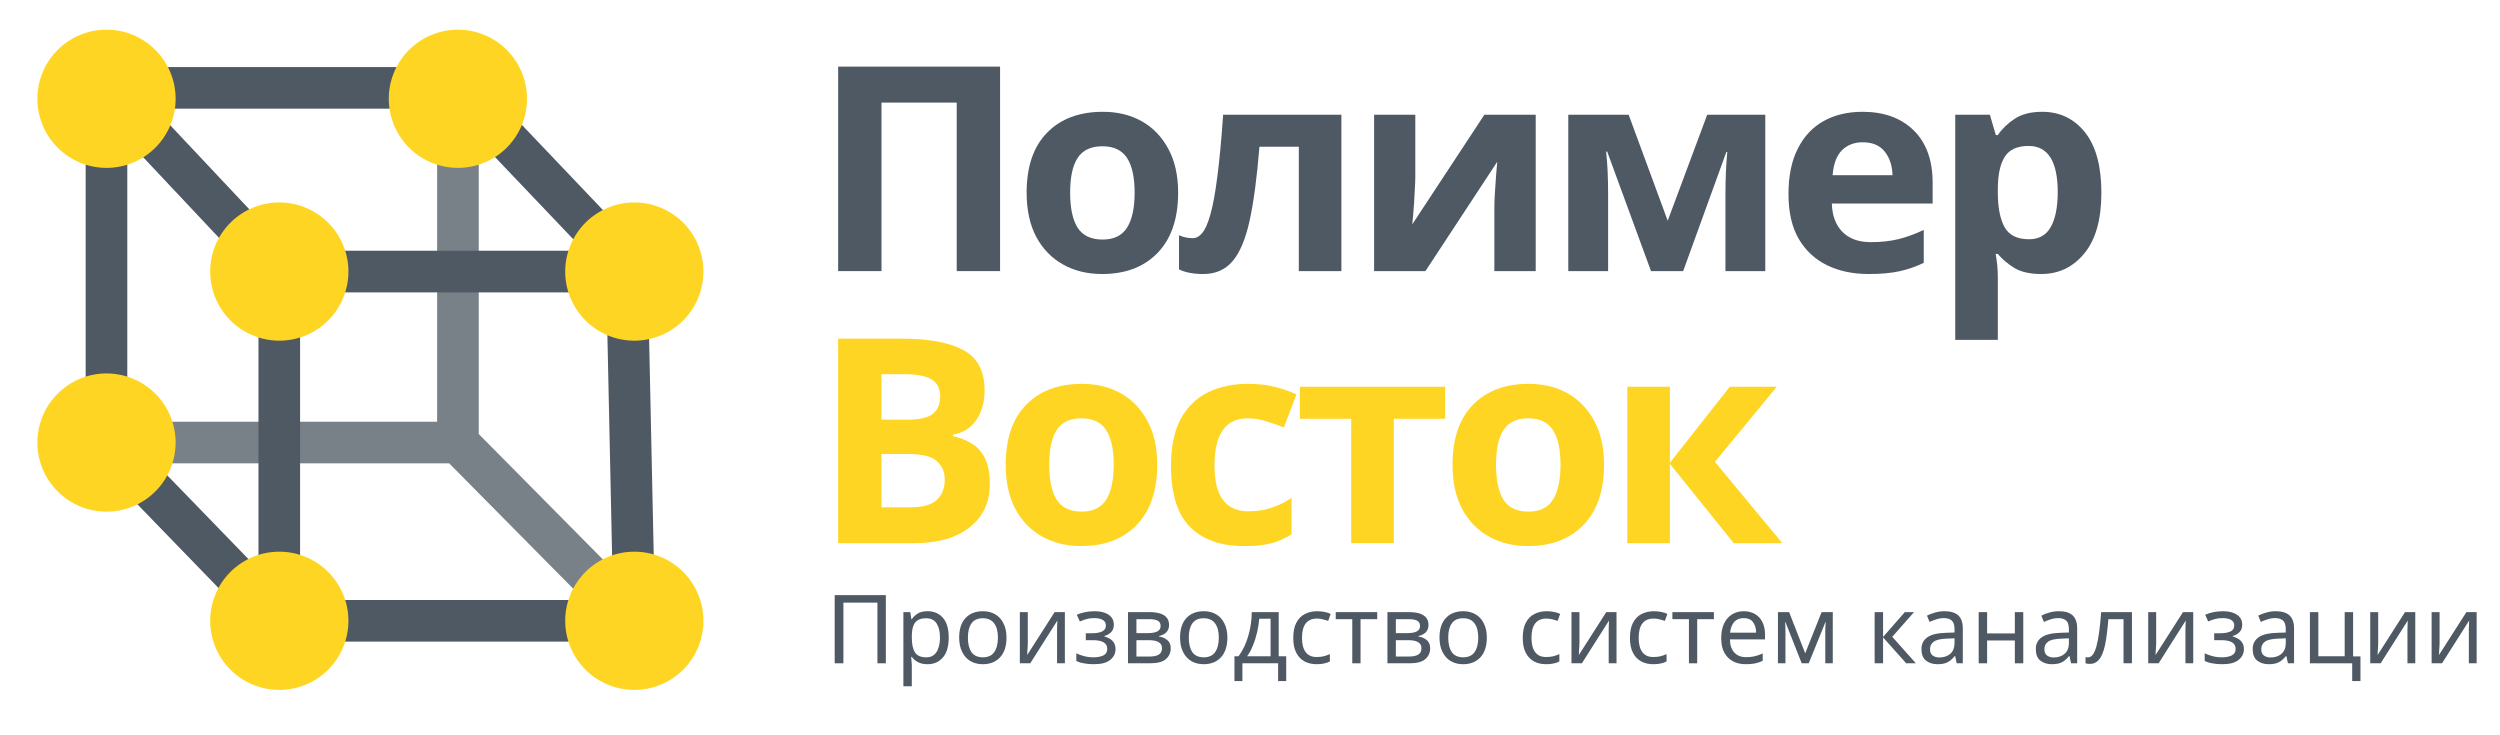 <svg xmlns="http://www.w3.org/2000/svg" xmlns:xlink="http://www.w3.org/1999/xlink" width="340" zoomAndPan="magnify" viewBox="0 0 255 75" height="100" preserveAspectRatio="xMidYMid meet" version="1.0"><defs><g/><clipPath id="e31ea9352e"><path d="M 3.605 3.047 L 18 3.047 L 18 18 L 3.605 18 Z M 3.605 3.047 " clip-rule="nonzero"/></clipPath><clipPath id="fea8dfa06d"><path d="M 39 3.047 L 54 3.047 L 54 18 L 39 18 Z M 39 3.047 " clip-rule="nonzero"/></clipPath><clipPath id="a520860f99"><path d="M 57 20 L 71.855 20 L 71.855 35 L 57 35 Z M 57 20 " clip-rule="nonzero"/></clipPath><clipPath id="a1947288a6"><path d="M 57 56 L 71.855 56 L 71.855 70.547 L 57 70.547 Z M 57 56 " clip-rule="nonzero"/></clipPath><clipPath id="c6a12bc3ff"><path d="M 3.605 38 L 18 38 L 18 53 L 3.605 53 Z M 3.605 38 " clip-rule="nonzero"/></clipPath><clipPath id="a8725143d8"><path d="M 21 56 L 36 56 L 36 70.547 L 21 70.547 Z M 21 56 " clip-rule="nonzero"/></clipPath><clipPath id="f487f9bf93"><rect x="0" width="170" y="0" height="15"/></clipPath></defs><path fill="#788088" d="M 66.195 64.832 C 65.785 65.246 65.242 65.445 64.699 65.445 C 64.16 65.445 63.605 65.234 63.191 64.82 L 45.816 47.262 L 10.859 47.262 C 9.691 47.262 8.738 46.309 8.738 45.141 C 8.738 43.973 9.691 43.016 10.859 43.016 L 44.586 43.016 L 44.586 8.961 C 44.586 7.785 45.531 6.84 46.707 6.84 C 47.875 6.84 48.832 7.785 48.832 8.961 L 48.832 44.27 L 66.207 61.824 C 67.035 62.664 67.027 64.004 66.195 64.832 Z M 66.195 64.832 " fill-opacity="1" fill-rule="nonzero"/><path fill="#4f5964" d="M 64.699 65.445 L 28.488 65.445 C 27.914 65.445 27.363 65.211 26.965 64.801 L 9.34 46.617 C 8.953 46.223 8.738 45.691 8.738 45.141 L 8.738 8.961 C 8.738 7.789 9.691 6.84 10.863 6.84 L 46.703 6.84 C 47.285 6.84 47.84 7.078 48.242 7.496 L 65.461 25.586 C 65.828 25.969 66.035 26.477 66.047 27.004 L 66.824 63.277 C 66.836 63.848 66.617 64.398 66.219 64.805 C 65.82 65.215 65.273 65.445 64.699 65.445 Z M 29.387 61.199 L 62.531 61.199 L 61.82 27.918 L 45.793 11.086 L 12.984 11.086 L 12.984 44.281 Z M 29.387 61.199 " fill-opacity="1" fill-rule="nonzero"/><path fill="#4f5964" d="M 64.699 29.824 L 28.488 29.824 C 27.902 29.824 27.344 29.582 26.941 29.156 L 9.316 10.414 C 8.512 9.562 8.555 8.219 9.41 7.414 C 10.262 6.613 11.605 6.652 12.41 7.508 L 29.406 25.578 L 64.699 25.578 C 65.875 25.578 66.824 26.527 66.824 27.699 C 66.824 28.871 65.875 29.824 64.699 29.824 Z M 64.699 29.824 " fill-opacity="1" fill-rule="nonzero"/><g clip-path="url(#e31ea9352e)"><path fill="#ffd523" d="M 17.914 10.074 C 17.914 10.539 17.867 10.996 17.777 11.449 C 17.688 11.906 17.551 12.344 17.375 12.773 C 17.199 13.199 16.98 13.605 16.723 13.992 C 16.469 14.375 16.176 14.734 15.848 15.059 C 15.52 15.387 15.164 15.68 14.777 15.938 C 14.395 16.195 13.988 16.41 13.559 16.59 C 13.133 16.766 12.691 16.898 12.238 16.988 C 11.785 17.078 11.324 17.125 10.863 17.125 C 10.398 17.125 9.941 17.078 9.488 16.988 C 9.035 16.898 8.594 16.766 8.164 16.59 C 7.738 16.41 7.332 16.195 6.945 15.938 C 6.562 15.68 6.203 15.387 5.879 15.059 C 5.551 14.734 5.258 14.375 5 13.992 C 4.742 13.605 4.527 13.199 4.348 12.773 C 4.172 12.344 4.039 11.906 3.949 11.449 C 3.859 10.996 3.812 10.539 3.812 10.074 C 3.812 9.613 3.859 9.152 3.949 8.699 C 4.039 8.246 4.172 7.805 4.348 7.379 C 4.527 6.949 4.742 6.543 5 6.16 C 5.258 5.773 5.551 5.418 5.879 5.09 C 6.203 4.762 6.562 4.473 6.945 4.215 C 7.332 3.957 7.738 3.738 8.164 3.562 C 8.594 3.387 9.035 3.25 9.488 3.16 C 9.941 3.07 10.398 3.027 10.863 3.027 C 11.324 3.027 11.785 3.07 12.238 3.16 C 12.691 3.25 13.133 3.387 13.559 3.562 C 13.988 3.738 14.395 3.957 14.777 4.215 C 15.164 4.473 15.52 4.762 15.848 5.09 C 16.176 5.418 16.469 5.773 16.723 6.16 C 16.98 6.543 17.199 6.949 17.375 7.379 C 17.551 7.805 17.688 8.246 17.777 8.699 C 17.867 9.152 17.914 9.613 17.914 10.074 Z M 17.914 10.074 " fill-opacity="1" fill-rule="nonzero"/></g><g clip-path="url(#fea8dfa06d)"><path fill="#ffd523" d="M 53.754 10.074 C 53.754 10.539 53.707 10.996 53.617 11.449 C 53.527 11.906 53.395 12.344 53.219 12.773 C 53.039 13.199 52.824 13.605 52.566 13.992 C 52.309 14.375 52.016 14.734 51.688 15.059 C 51.363 15.387 51.004 15.68 50.621 15.938 C 50.234 16.195 49.828 16.41 49.402 16.59 C 48.973 16.766 48.535 16.898 48.078 16.988 C 47.625 17.078 47.168 17.125 46.703 17.125 C 46.242 17.125 45.781 17.078 45.328 16.988 C 44.875 16.898 44.434 16.766 44.008 16.59 C 43.578 16.41 43.172 16.195 42.789 15.938 C 42.402 15.68 42.047 15.387 41.719 15.059 C 41.391 14.734 41.098 14.375 40.844 13.992 C 40.586 13.605 40.367 13.199 40.191 12.773 C 40.016 12.344 39.879 11.906 39.789 11.449 C 39.699 10.996 39.656 10.539 39.656 10.074 C 39.656 9.613 39.699 9.152 39.789 8.699 C 39.879 8.246 40.016 7.805 40.191 7.379 C 40.367 6.949 40.586 6.543 40.844 6.16 C 41.098 5.773 41.391 5.418 41.719 5.09 C 42.047 4.762 42.402 4.473 42.789 4.215 C 43.172 3.957 43.578 3.738 44.008 3.562 C 44.434 3.387 44.875 3.25 45.328 3.16 C 45.781 3.07 46.242 3.027 46.703 3.027 C 47.168 3.027 47.625 3.07 48.078 3.16 C 48.535 3.25 48.973 3.387 49.402 3.562 C 49.828 3.738 50.234 3.957 50.621 4.215 C 51.004 4.473 51.363 4.762 51.688 5.09 C 52.016 5.418 52.309 5.773 52.566 6.16 C 52.824 6.543 53.039 6.949 53.219 7.379 C 53.395 7.805 53.527 8.246 53.617 8.699 C 53.707 9.152 53.754 9.613 53.754 10.074 Z M 53.754 10.074 " fill-opacity="1" fill-rule="nonzero"/></g><g clip-path="url(#a520860f99)"><path fill="#ffd523" d="M 71.75 27.699 C 71.75 28.164 71.707 28.621 71.613 29.074 C 71.523 29.527 71.391 29.969 71.215 30.398 C 71.035 30.824 70.82 31.23 70.562 31.617 C 70.305 32 70.012 32.355 69.688 32.684 C 69.359 33.012 69.004 33.305 68.617 33.562 C 68.234 33.816 67.828 34.035 67.398 34.211 C 66.973 34.391 66.531 34.523 66.078 34.613 C 65.621 34.703 65.164 34.75 64.699 34.75 C 64.238 34.75 63.781 34.703 63.324 34.613 C 62.871 34.523 62.43 34.391 62.004 34.211 C 61.574 34.035 61.168 33.816 60.785 33.562 C 60.398 33.305 60.043 33.012 59.715 32.684 C 59.391 32.355 59.098 32 58.84 31.617 C 58.582 31.23 58.363 30.824 58.188 30.398 C 58.012 29.969 57.879 29.527 57.785 29.074 C 57.695 28.621 57.652 28.164 57.652 27.699 C 57.652 27.238 57.695 26.777 57.785 26.324 C 57.879 25.871 58.012 25.43 58.188 25 C 58.363 24.574 58.582 24.168 58.84 23.781 C 59.098 23.398 59.391 23.043 59.715 22.715 C 60.043 22.387 60.398 22.094 60.785 21.84 C 61.168 21.582 61.574 21.363 62.004 21.188 C 62.43 21.008 62.871 20.875 63.324 20.785 C 63.781 20.695 64.238 20.648 64.699 20.648 C 65.164 20.648 65.621 20.695 66.078 20.785 C 66.531 20.875 66.973 21.008 67.398 21.188 C 67.828 21.363 68.234 21.582 68.617 21.84 C 69.004 22.094 69.359 22.387 69.688 22.715 C 70.012 23.043 70.305 23.398 70.562 23.781 C 70.82 24.168 71.035 24.574 71.215 25 C 71.391 25.43 71.523 25.871 71.613 26.324 C 71.707 26.777 71.75 27.238 71.75 27.699 Z M 71.75 27.699 " fill-opacity="1" fill-rule="nonzero"/></g><g clip-path="url(#a1947288a6)"><path fill="#ffd523" d="M 71.75 63.32 C 71.75 63.785 71.707 64.242 71.613 64.695 C 71.523 65.152 71.391 65.59 71.215 66.02 C 71.035 66.445 70.82 66.852 70.562 67.238 C 70.305 67.621 70.012 67.98 69.688 68.305 C 69.359 68.633 69.004 68.926 68.617 69.184 C 68.234 69.441 67.828 69.656 67.398 69.836 C 66.973 70.012 66.531 70.145 66.078 70.234 C 65.621 70.324 65.164 70.371 64.699 70.371 C 64.238 70.371 63.781 70.324 63.324 70.234 C 62.871 70.145 62.43 70.012 62.004 69.836 C 61.574 69.656 61.168 69.441 60.785 69.184 C 60.398 68.926 60.043 68.633 59.715 68.305 C 59.391 67.98 59.098 67.621 58.84 67.238 C 58.582 66.852 58.363 66.445 58.188 66.02 C 58.012 65.59 57.879 65.152 57.785 64.695 C 57.695 64.242 57.652 63.785 57.652 63.32 C 57.652 62.859 57.695 62.398 57.785 61.945 C 57.879 61.492 58.012 61.051 58.188 60.625 C 58.363 60.195 58.582 59.789 58.84 59.406 C 59.098 59.02 59.391 58.664 59.715 58.336 C 60.043 58.008 60.398 57.719 60.785 57.461 C 61.168 57.203 61.574 56.984 62.004 56.809 C 62.43 56.633 62.871 56.496 63.324 56.406 C 63.781 56.316 64.238 56.273 64.699 56.273 C 65.164 56.273 65.621 56.316 66.078 56.406 C 66.531 56.496 66.973 56.633 67.398 56.809 C 67.828 56.984 68.234 57.203 68.617 57.461 C 69.004 57.719 69.359 58.008 69.688 58.336 C 70.012 58.664 70.305 59.02 70.562 59.406 C 70.82 59.789 71.035 60.195 71.215 60.625 C 71.391 61.051 71.523 61.492 71.613 61.945 C 71.707 62.398 71.75 62.859 71.75 63.32 Z M 71.75 63.32 " fill-opacity="1" fill-rule="nonzero"/></g><g clip-path="url(#c6a12bc3ff)"><path fill="#ffd523" d="M 17.914 45.141 C 17.914 45.602 17.867 46.062 17.777 46.516 C 17.688 46.969 17.551 47.41 17.375 47.836 C 17.199 48.266 16.98 48.672 16.723 49.055 C 16.469 49.441 16.176 49.797 15.848 50.125 C 15.52 50.453 15.164 50.742 14.777 51 C 14.395 51.258 13.988 51.477 13.559 51.652 C 13.133 51.828 12.691 51.965 12.238 52.055 C 11.785 52.145 11.324 52.188 10.863 52.188 C 10.398 52.188 9.941 52.145 9.488 52.055 C 9.035 51.965 8.594 51.828 8.164 51.652 C 7.738 51.477 7.332 51.258 6.945 51 C 6.562 50.742 6.203 50.453 5.879 50.125 C 5.551 49.797 5.258 49.441 5 49.055 C 4.742 48.672 4.527 48.266 4.348 47.836 C 4.172 47.41 4.039 46.969 3.949 46.516 C 3.859 46.062 3.812 45.602 3.812 45.141 C 3.812 44.676 3.859 44.219 3.949 43.766 C 4.039 43.309 4.172 42.871 4.348 42.441 C 4.527 42.016 4.742 41.609 5 41.223 C 5.258 40.84 5.551 40.48 5.879 40.156 C 6.203 39.828 6.562 39.535 6.945 39.277 C 7.332 39.02 7.738 38.805 8.164 38.625 C 8.594 38.449 9.035 38.316 9.488 38.227 C 9.941 38.137 10.398 38.09 10.863 38.09 C 11.324 38.09 11.785 38.137 12.238 38.227 C 12.691 38.316 13.133 38.449 13.559 38.625 C 13.988 38.805 14.395 39.02 14.777 39.277 C 15.164 39.535 15.52 39.828 15.848 40.156 C 16.176 40.48 16.469 40.84 16.723 41.223 C 16.98 41.609 17.199 42.016 17.375 42.441 C 17.551 42.871 17.688 43.309 17.777 43.766 C 17.867 44.219 17.914 44.676 17.914 45.141 Z M 17.914 45.141 " fill-opacity="1" fill-rule="nonzero"/></g><path fill="#4f5964" d="M 28.488 65.445 C 27.316 65.445 26.363 64.492 26.363 63.32 L 26.363 27.699 C 26.363 26.527 27.316 25.578 28.488 25.578 C 29.66 25.578 30.609 26.527 30.609 27.699 L 30.609 63.32 C 30.609 64.492 29.66 65.445 28.488 65.445 Z M 28.488 65.445 " fill-opacity="1" fill-rule="nonzero"/><path fill="#ffd523" d="M 35.539 27.699 C 35.539 28.164 35.492 28.621 35.402 29.074 C 35.312 29.527 35.18 29.969 35 30.398 C 34.824 30.824 34.605 31.23 34.352 31.617 C 34.094 32 33.801 32.355 33.473 32.684 C 33.145 33.012 32.789 33.305 32.406 33.562 C 32.02 33.816 31.613 34.035 31.188 34.211 C 30.758 34.391 30.316 34.523 29.863 34.613 C 29.41 34.703 28.949 34.75 28.488 34.75 C 28.023 34.75 27.566 34.703 27.113 34.613 C 26.66 34.523 26.219 34.391 25.789 34.211 C 25.363 34.035 24.957 33.816 24.57 33.562 C 24.188 33.305 23.832 33.012 23.504 32.684 C 23.176 32.355 22.883 32 22.625 31.617 C 22.371 31.23 22.152 30.824 21.977 30.398 C 21.797 29.969 21.664 29.527 21.574 29.074 C 21.484 28.621 21.438 28.164 21.438 27.699 C 21.438 27.238 21.484 26.777 21.574 26.324 C 21.664 25.871 21.797 25.43 21.977 25 C 22.152 24.574 22.371 24.168 22.625 23.781 C 22.883 23.398 23.176 23.043 23.504 22.715 C 23.832 22.387 24.188 22.094 24.57 21.84 C 24.957 21.582 25.363 21.363 25.789 21.188 C 26.219 21.008 26.66 20.875 27.113 20.785 C 27.566 20.695 28.023 20.648 28.488 20.648 C 28.949 20.648 29.41 20.695 29.863 20.785 C 30.316 20.875 30.758 21.008 31.188 21.188 C 31.613 21.363 32.02 21.582 32.406 21.84 C 32.789 22.094 33.145 22.387 33.473 22.715 C 33.801 23.043 34.094 23.398 34.352 23.781 C 34.605 24.168 34.824 24.574 35 25 C 35.18 25.43 35.312 25.871 35.402 26.324 C 35.492 26.777 35.539 27.238 35.539 27.699 Z M 35.539 27.699 " fill-opacity="1" fill-rule="nonzero"/><g clip-path="url(#a8725143d8)"><path fill="#ffd523" d="M 35.539 63.32 C 35.539 63.785 35.492 64.242 35.402 64.695 C 35.312 65.152 35.18 65.59 35 66.02 C 34.824 66.445 34.605 66.852 34.352 67.238 C 34.094 67.621 33.801 67.98 33.473 68.305 C 33.145 68.633 32.789 68.926 32.406 69.184 C 32.02 69.441 31.613 69.656 31.188 69.836 C 30.758 70.012 30.316 70.145 29.863 70.234 C 29.41 70.324 28.949 70.371 28.488 70.371 C 28.023 70.371 27.566 70.324 27.113 70.234 C 26.66 70.145 26.219 70.012 25.789 69.836 C 25.363 69.656 24.957 69.441 24.57 69.184 C 24.188 68.926 23.832 68.633 23.504 68.305 C 23.176 67.98 22.883 67.621 22.625 67.238 C 22.371 66.852 22.152 66.445 21.977 66.02 C 21.797 65.59 21.664 65.152 21.574 64.695 C 21.484 64.242 21.438 63.785 21.438 63.32 C 21.438 62.859 21.484 62.398 21.574 61.945 C 21.664 61.492 21.797 61.051 21.977 60.625 C 22.152 60.195 22.371 59.789 22.625 59.406 C 22.883 59.02 23.176 58.664 23.504 58.336 C 23.832 58.008 24.188 57.719 24.57 57.461 C 24.957 57.203 25.363 56.984 25.789 56.809 C 26.219 56.633 26.66 56.496 27.113 56.406 C 27.566 56.316 28.023 56.273 28.488 56.273 C 28.949 56.273 29.41 56.316 29.863 56.406 C 30.316 56.496 30.758 56.633 31.188 56.809 C 31.613 56.984 32.02 57.203 32.406 57.461 C 32.789 57.719 33.145 58.008 33.473 58.336 C 33.801 58.664 34.094 59.02 34.352 59.406 C 34.605 59.789 34.824 60.195 35 60.625 C 35.18 61.051 35.312 61.492 35.402 61.945 C 35.492 62.398 35.539 62.859 35.539 63.32 Z M 35.539 63.32 " fill-opacity="1" fill-rule="nonzero"/></g><g fill="#4f5964" fill-opacity="1"><g transform="translate(82.866, 27.653)"><g><path d="M 2.625 0 L 2.625 -20.859 L 19.141 -20.859 L 19.141 0 L 14.719 0 L 14.719 -17.188 L 7.047 -17.188 L 7.047 0 Z M 2.625 0 "/></g></g></g><g fill="#4f5964" fill-opacity="1"><g transform="translate(103.404, 27.653)"><g><path d="M 16.766 -8 C 16.766 -5.352 16.066 -3.305 14.672 -1.859 C 13.285 -0.422 11.395 0.297 9 0.297 C 7.52 0.297 6.195 -0.023 5.031 -0.672 C 3.875 -1.316 2.961 -2.254 2.297 -3.484 C 1.641 -4.723 1.312 -6.227 1.312 -8 C 1.312 -10.656 2.004 -12.691 3.391 -14.109 C 4.773 -15.535 6.676 -16.25 9.094 -16.25 C 10.594 -16.25 11.914 -15.926 13.062 -15.281 C 14.207 -14.633 15.109 -13.695 15.766 -12.469 C 16.43 -11.25 16.766 -9.758 16.766 -8 Z M 5.75 -8 C 5.75 -6.426 6.004 -5.234 6.516 -4.422 C 7.035 -3.617 7.883 -3.219 9.062 -3.219 C 10.207 -3.219 11.035 -3.617 11.547 -4.422 C 12.066 -5.234 12.328 -6.426 12.328 -8 C 12.328 -9.582 12.066 -10.766 11.547 -11.547 C 11.035 -12.336 10.195 -12.734 9.031 -12.734 C 7.875 -12.734 7.035 -12.336 6.516 -11.547 C 6.004 -10.766 5.75 -9.582 5.75 -8 Z M 5.75 -8 "/></g></g></g><g fill="#4f5964" fill-opacity="1"><g transform="translate(120.26, 27.653)"><g><path d="M 16.562 0 L 12.219 0 L 12.219 -12.688 L 8.203 -12.688 C 7.953 -9.562 7.617 -7.051 7.203 -5.156 C 6.785 -3.258 6.203 -1.875 5.453 -1 C 4.703 -0.133 3.711 0.297 2.484 0.297 C 1.473 0.297 0.645 0.141 0 -0.172 L 0 -3.656 C 0.445 -3.457 0.914 -3.359 1.406 -3.359 C 1.75 -3.359 2.066 -3.531 2.359 -3.875 C 2.66 -4.227 2.941 -4.863 3.203 -5.781 C 3.461 -6.695 3.695 -7.977 3.906 -9.625 C 4.125 -11.27 4.32 -13.379 4.5 -15.953 L 16.562 -15.953 Z M 16.562 0 "/></g></g></g><g fill="#4f5964" fill-opacity="1"><g transform="translate(137.877, 27.653)"><g><path d="M 6.484 -15.953 L 6.484 -9.641 C 6.484 -9.305 6.469 -8.895 6.438 -8.406 C 6.414 -7.926 6.391 -7.43 6.359 -6.922 C 6.328 -6.422 6.289 -5.969 6.25 -5.562 C 6.207 -5.164 6.18 -4.898 6.172 -4.766 L 13.531 -15.953 L 18.766 -15.953 L 18.766 0 L 14.547 0 L 14.547 -6.375 C 14.547 -6.875 14.566 -7.445 14.609 -8.094 C 14.648 -8.738 14.691 -9.336 14.734 -9.891 C 14.785 -10.441 14.82 -10.863 14.844 -11.156 L 7.516 0 L 2.281 0 L 2.281 -15.953 Z M 6.484 -15.953 "/></g></g></g><g fill="#4f5964" fill-opacity="1"><g transform="translate(157.684, 27.653)"><g><path d="M 22.375 -15.953 L 22.375 0 L 18.312 0 L 18.312 -7.828 C 18.312 -8.609 18.328 -9.367 18.359 -10.109 C 18.391 -10.848 18.438 -11.531 18.5 -12.156 L 18.406 -12.156 L 14 0 L 10.719 0 L 6.25 -12.188 L 6.141 -12.188 C 6.211 -11.539 6.266 -10.852 6.297 -10.125 C 6.328 -9.395 6.344 -8.594 6.344 -7.719 L 6.344 0 L 2.281 0 L 2.281 -15.953 L 8.438 -15.953 L 12.422 -5.141 L 16.453 -15.953 Z M 22.375 -15.953 "/></g></g></g><g fill="#4f5964" fill-opacity="1"><g transform="translate(181.114, 27.653)"><g><path d="M 8.859 -16.25 C 11.055 -16.25 12.797 -15.617 14.078 -14.359 C 15.367 -13.098 16.016 -11.312 16.016 -9 L 16.016 -6.891 L 5.734 -6.891 C 5.766 -5.672 6.125 -4.707 6.812 -4 C 7.508 -3.301 8.473 -2.953 9.703 -2.953 C 10.711 -2.953 11.641 -3.051 12.484 -3.25 C 13.336 -3.457 14.211 -3.773 15.109 -4.203 L 15.109 -0.844 C 14.305 -0.457 13.477 -0.172 12.625 0.016 C 11.77 0.203 10.727 0.297 9.5 0.297 C 7.895 0.297 6.477 0 5.25 -0.594 C 4.031 -1.188 3.066 -2.082 2.359 -3.281 C 1.66 -4.477 1.312 -6.004 1.312 -7.859 C 1.312 -9.711 1.629 -11.258 2.266 -12.5 C 2.898 -13.75 3.781 -14.688 4.906 -15.312 C 6.039 -15.938 7.359 -16.25 8.859 -16.25 Z M 8.875 -13.141 C 8.02 -13.141 7.316 -12.867 6.766 -12.328 C 6.223 -11.785 5.906 -10.938 5.812 -9.781 L 11.922 -9.781 C 11.898 -10.738 11.641 -11.535 11.141 -12.172 C 10.648 -12.816 9.895 -13.141 8.875 -13.141 Z M 8.875 -13.141 "/></g></g></g><g fill="#4f5964" fill-opacity="1"><g transform="translate(197.153, 27.653)"><g><path d="M 11.156 -16.25 C 12.945 -16.25 14.398 -15.551 15.516 -14.156 C 16.629 -12.758 17.188 -10.707 17.188 -8 C 17.188 -5.281 16.609 -3.219 15.453 -1.812 C 14.305 -0.406 12.836 0.297 11.047 0.297 C 9.898 0.297 8.984 0.086 8.297 -0.328 C 7.617 -0.754 7.062 -1.227 6.625 -1.75 L 6.406 -1.75 C 6.551 -0.938 6.625 -0.16 6.625 0.578 L 6.625 7.016 L 2.281 7.016 L 2.281 -15.953 L 5.812 -15.953 L 6.422 -13.875 L 6.625 -13.875 C 7.062 -14.52 7.641 -15.078 8.359 -15.547 C 9.078 -16.016 10.008 -16.25 11.156 -16.25 Z M 9.766 -12.766 C 8.629 -12.766 7.828 -12.41 7.359 -11.703 C 6.891 -10.992 6.645 -9.926 6.625 -8.5 L 6.625 -8.031 C 6.625 -6.5 6.852 -5.316 7.312 -4.484 C 7.77 -3.66 8.602 -3.25 9.812 -3.25 C 10.812 -3.25 11.547 -3.66 12.016 -4.484 C 12.492 -5.316 12.734 -6.508 12.734 -8.062 C 12.734 -11.195 11.742 -12.766 9.766 -12.766 Z M 9.766 -12.766 "/></g></g></g><g fill="#ffd523" fill-opacity="1"><g transform="translate(82.866, 55.403)"><g><path d="M 2.625 -20.859 L 9.109 -20.859 C 11.879 -20.859 13.977 -20.469 15.406 -19.688 C 16.844 -18.914 17.562 -17.547 17.562 -15.578 C 17.562 -14.391 17.281 -13.383 16.719 -12.562 C 16.164 -11.75 15.375 -11.254 14.344 -11.078 L 14.344 -10.922 C 15.031 -10.766 15.66 -10.516 16.234 -10.172 C 16.805 -9.836 17.258 -9.336 17.594 -8.672 C 17.926 -8.016 18.094 -7.141 18.094 -6.047 C 18.094 -4.16 17.406 -2.68 16.031 -1.609 C 14.656 -0.535 12.789 0 10.438 0 L 2.625 0 Z M 7.047 -12.594 L 9.609 -12.594 C 10.898 -12.594 11.789 -12.789 12.281 -13.188 C 12.781 -13.594 13.031 -14.191 13.031 -14.984 C 13.031 -15.785 12.738 -16.359 12.156 -16.703 C 11.57 -17.055 10.645 -17.234 9.375 -17.234 L 7.047 -17.234 Z M 7.047 -9.094 L 7.047 -3.656 L 9.938 -3.656 C 11.258 -3.656 12.18 -3.91 12.703 -4.422 C 13.234 -4.941 13.5 -5.629 13.5 -6.484 C 13.5 -7.266 13.227 -7.895 12.688 -8.375 C 12.156 -8.852 11.188 -9.094 9.781 -9.094 Z M 7.047 -9.094 "/></g></g></g><g fill="#ffd523" fill-opacity="1"><g transform="translate(101.271, 55.403)"><g><path d="M 16.766 -8 C 16.766 -5.352 16.066 -3.305 14.672 -1.859 C 13.285 -0.422 11.395 0.297 9 0.297 C 7.52 0.297 6.195 -0.023 5.031 -0.672 C 3.875 -1.316 2.961 -2.254 2.297 -3.484 C 1.641 -4.723 1.312 -6.227 1.312 -8 C 1.312 -10.656 2.004 -12.691 3.391 -14.109 C 4.773 -15.535 6.676 -16.25 9.094 -16.25 C 10.594 -16.25 11.914 -15.926 13.062 -15.281 C 14.207 -14.633 15.109 -13.695 15.766 -12.469 C 16.43 -11.25 16.766 -9.758 16.766 -8 Z M 5.75 -8 C 5.75 -6.426 6.004 -5.234 6.516 -4.422 C 7.035 -3.617 7.883 -3.219 9.062 -3.219 C 10.207 -3.219 11.035 -3.617 11.547 -4.422 C 12.066 -5.234 12.328 -6.426 12.328 -8 C 12.328 -9.582 12.066 -10.766 11.547 -11.547 C 11.035 -12.336 10.195 -12.734 9.031 -12.734 C 7.875 -12.734 7.035 -12.336 6.516 -11.547 C 6.004 -10.766 5.75 -9.582 5.75 -8 Z M 5.75 -8 "/></g></g></g><g fill="#ffd523" fill-opacity="1"><g transform="translate(118.128, 55.403)"><g><path d="M 8.766 0.297 C 6.391 0.297 4.551 -0.352 3.25 -1.656 C 1.957 -2.969 1.312 -5.047 1.312 -7.891 C 1.312 -9.836 1.641 -11.426 2.297 -12.656 C 2.961 -13.883 3.883 -14.789 5.062 -15.375 C 6.25 -15.957 7.609 -16.25 9.141 -16.25 C 10.234 -16.25 11.18 -16.141 11.984 -15.922 C 12.797 -15.711 13.504 -15.461 14.109 -15.172 L 12.828 -11.797 C 12.141 -12.078 11.5 -12.301 10.906 -12.469 C 10.312 -12.645 9.723 -12.734 9.141 -12.734 C 6.879 -12.734 5.75 -11.129 5.75 -7.922 C 5.75 -6.316 6.047 -5.133 6.641 -4.375 C 7.234 -3.625 8.066 -3.25 9.141 -3.25 C 10.055 -3.25 10.863 -3.367 11.562 -3.609 C 12.27 -3.848 12.953 -4.18 13.609 -4.609 L 13.609 -0.906 C 12.953 -0.477 12.258 -0.172 11.531 0.016 C 10.801 0.203 9.879 0.297 8.766 0.297 Z M 8.766 0.297 "/></g></g></g><g fill="#ffd523" fill-opacity="1"><g transform="translate(131.917, 55.403)"><g><path d="M 15.484 -12.688 L 10.25 -12.688 L 10.25 0 L 5.906 0 L 5.906 -12.688 L 0.672 -12.688 L 0.672 -15.953 L 15.484 -15.953 Z M 15.484 -12.688 "/></g></g></g><g fill="#ffd523" fill-opacity="1"><g transform="translate(146.845, 55.403)"><g><path d="M 16.766 -8 C 16.766 -5.352 16.066 -3.305 14.672 -1.859 C 13.285 -0.422 11.395 0.297 9 0.297 C 7.52 0.297 6.195 -0.023 5.031 -0.672 C 3.875 -1.316 2.961 -2.254 2.297 -3.484 C 1.641 -4.723 1.312 -6.227 1.312 -8 C 1.312 -10.656 2.004 -12.691 3.391 -14.109 C 4.773 -15.535 6.676 -16.25 9.094 -16.25 C 10.594 -16.25 11.914 -15.926 13.062 -15.281 C 14.207 -14.633 15.109 -13.695 15.766 -12.469 C 16.43 -11.25 16.766 -9.758 16.766 -8 Z M 5.75 -8 C 5.75 -6.426 6.004 -5.234 6.516 -4.422 C 7.035 -3.617 7.883 -3.219 9.062 -3.219 C 10.207 -3.219 11.035 -3.617 11.547 -4.422 C 12.066 -5.234 12.328 -6.426 12.328 -8 C 12.328 -9.582 12.066 -10.766 11.547 -11.547 C 11.035 -12.336 10.195 -12.734 9.031 -12.734 C 7.875 -12.734 7.035 -12.336 6.516 -11.547 C 6.004 -10.766 5.75 -9.582 5.75 -8 Z M 5.75 -8 "/></g></g></g><g fill="#ffd523" fill-opacity="1"><g transform="translate(163.702, 55.403)"><g><path d="M 12.734 -15.953 L 17.531 -15.953 L 11.219 -8.297 L 18.094 0 L 13.141 0 L 6.625 -8.094 L 6.625 0 L 2.281 0 L 2.281 -15.953 L 6.625 -15.953 L 6.625 -8.203 Z M 12.734 -15.953 "/></g></g></g><g transform="matrix(1, 0, 0, 1, 84, 57)"><g clip-path="url(#f487f9bf93)"><g fill="#4f5964" fill-opacity="1"><g transform="translate(0.2, 10.656)"><g><path d="M 0.938 0 L 0.938 -6.953 L 6.156 -6.953 L 6.156 0 L 5.297 0 L 5.297 -6.188 L 1.828 -6.188 L 1.828 0 Z M 0.938 0 "/></g></g></g><g fill="#4f5964" fill-opacity="1"><g transform="translate(7.317, 10.656)"><g><path d="M 3.312 -5.312 C 3.945 -5.312 4.461 -5.086 4.859 -4.641 C 5.254 -4.191 5.453 -3.52 5.453 -2.625 C 5.453 -1.727 5.254 -1.051 4.859 -0.594 C 4.461 -0.133 3.941 0.094 3.297 0.094 C 2.898 0.094 2.566 0.02 2.297 -0.125 C 2.035 -0.27 1.832 -0.445 1.688 -0.656 L 1.625 -0.656 C 1.633 -0.551 1.645 -0.41 1.656 -0.234 C 1.676 -0.066 1.688 0.07 1.688 0.188 L 1.688 2.344 L 0.828 2.344 L 0.828 -5.219 L 1.531 -5.219 L 1.641 -4.5 L 1.688 -4.5 C 1.844 -4.727 2.047 -4.922 2.297 -5.078 C 2.547 -5.234 2.883 -5.312 3.312 -5.312 Z M 3.156 -4.594 C 2.625 -4.594 2.242 -4.441 2.016 -4.141 C 1.797 -3.848 1.688 -3.395 1.688 -2.781 L 1.688 -2.625 C 1.688 -1.977 1.789 -1.477 2 -1.125 C 2.207 -0.781 2.598 -0.609 3.172 -0.609 C 3.484 -0.609 3.742 -0.691 3.953 -0.859 C 4.16 -1.035 4.312 -1.273 4.406 -1.578 C 4.508 -1.891 4.562 -2.238 4.562 -2.625 C 4.562 -3.227 4.445 -3.707 4.219 -4.062 C 3.988 -4.414 3.633 -4.594 3.156 -4.594 Z M 3.156 -4.594 "/></g></g></g><g fill="#4f5964" fill-opacity="1"><g transform="translate(13.305, 10.656)"><g><path d="M 5.359 -2.625 C 5.359 -1.758 5.141 -1.086 4.703 -0.609 C 4.266 -0.141 3.676 0.094 2.938 0.094 C 2.469 0.094 2.051 -0.008 1.688 -0.219 C 1.332 -0.426 1.051 -0.734 0.844 -1.141 C 0.633 -1.547 0.531 -2.039 0.531 -2.625 C 0.531 -3.477 0.742 -4.141 1.172 -4.609 C 1.609 -5.078 2.203 -5.312 2.953 -5.312 C 3.422 -5.312 3.836 -5.207 4.203 -5 C 4.566 -4.789 4.848 -4.484 5.047 -4.078 C 5.254 -3.68 5.359 -3.195 5.359 -2.625 Z M 1.422 -2.625 C 1.422 -2 1.539 -1.504 1.781 -1.141 C 2.031 -0.785 2.422 -0.609 2.953 -0.609 C 3.473 -0.609 3.859 -0.785 4.109 -1.141 C 4.359 -1.504 4.484 -2 4.484 -2.625 C 4.484 -3.238 4.359 -3.719 4.109 -4.062 C 3.859 -4.414 3.469 -4.594 2.938 -4.594 C 2.406 -4.594 2.02 -4.414 1.781 -4.062 C 1.539 -3.719 1.422 -3.238 1.422 -2.625 Z M 1.422 -2.625 "/></g></g></g><g fill="#4f5964" fill-opacity="1"><g transform="translate(19.195, 10.656)"><g><path d="M 1.641 -5.219 L 1.641 -2.031 C 1.641 -1.945 1.633 -1.828 1.625 -1.672 C 1.613 -1.523 1.602 -1.367 1.594 -1.203 C 1.594 -1.047 1.586 -0.926 1.578 -0.844 L 4.375 -5.219 L 5.422 -5.219 L 5.422 0 L 4.625 0 L 4.625 -3.078 C 4.625 -3.18 4.625 -3.316 4.625 -3.484 C 4.633 -3.648 4.641 -3.816 4.641 -3.984 C 4.648 -4.148 4.656 -4.273 4.656 -4.359 L 1.891 0 L 0.828 0 L 0.828 -5.219 Z M 1.641 -5.219 "/></g></g></g><g fill="#4f5964" fill-opacity="1"><g transform="translate(25.456, 10.656)"><g><path d="M 2.203 -5.312 C 2.797 -5.312 3.27 -5.191 3.625 -4.953 C 3.977 -4.711 4.156 -4.375 4.156 -3.938 C 4.156 -3.625 4.066 -3.375 3.891 -3.188 C 3.711 -3 3.473 -2.863 3.172 -2.781 L 3.172 -2.75 C 3.379 -2.688 3.57 -2.602 3.75 -2.5 C 3.926 -2.395 4.066 -2.254 4.172 -2.078 C 4.273 -1.91 4.328 -1.695 4.328 -1.438 C 4.328 -1 4.145 -0.633 3.781 -0.344 C 3.426 -0.051 2.867 0.094 2.109 0.094 C 1.723 0.094 1.379 0.062 1.078 0 C 0.773 -0.051 0.523 -0.133 0.328 -0.25 L 0.328 -1.016 C 0.547 -0.91 0.805 -0.816 1.109 -0.734 C 1.41 -0.648 1.738 -0.609 2.094 -0.609 C 2.477 -0.609 2.805 -0.672 3.078 -0.797 C 3.348 -0.93 3.484 -1.16 3.484 -1.484 C 3.484 -2.066 2.988 -2.359 2 -2.359 L 1.297 -2.359 L 1.297 -3.062 L 1.859 -3.062 C 2.305 -3.062 2.664 -3.117 2.938 -3.234 C 3.207 -3.359 3.344 -3.566 3.344 -3.859 C 3.344 -4.109 3.238 -4.297 3.031 -4.422 C 2.82 -4.547 2.531 -4.609 2.156 -4.609 C 1.863 -4.609 1.609 -4.578 1.391 -4.516 C 1.18 -4.461 0.945 -4.379 0.688 -4.266 L 0.375 -4.953 C 0.926 -5.191 1.535 -5.312 2.203 -5.312 Z M 2.203 -5.312 "/></g></g></g><g fill="#4f5964" fill-opacity="1"><g transform="translate(30.227, 10.656)"><g><path d="M 5.016 -3.906 C 5.016 -3.582 4.914 -3.328 4.719 -3.141 C 4.531 -2.961 4.285 -2.844 3.984 -2.781 L 3.984 -2.734 C 4.297 -2.691 4.57 -2.578 4.812 -2.391 C 5.062 -2.203 5.188 -1.914 5.188 -1.531 C 5.188 -1.082 5.02 -0.711 4.688 -0.422 C 4.363 -0.141 3.828 0 3.078 0 L 0.828 0 L 0.828 -5.219 L 3.062 -5.219 C 3.438 -5.219 3.77 -5.176 4.062 -5.094 C 4.352 -5.008 4.582 -4.875 4.75 -4.688 C 4.926 -4.5 5.016 -4.238 5.016 -3.906 Z M 4.156 -3.797 C 4.156 -4.047 4.066 -4.223 3.891 -4.328 C 3.711 -4.441 3.422 -4.5 3.016 -4.5 L 1.688 -4.5 L 1.688 -3.078 L 2.859 -3.078 C 3.723 -3.078 4.156 -3.316 4.156 -3.797 Z M 4.297 -1.531 C 4.297 -1.82 4.18 -2.031 3.953 -2.156 C 3.734 -2.289 3.398 -2.359 2.953 -2.359 L 1.688 -2.359 L 1.688 -0.688 L 2.984 -0.688 C 3.41 -0.688 3.734 -0.75 3.953 -0.875 C 4.18 -1.008 4.297 -1.227 4.297 -1.531 Z M 4.297 -1.531 "/></g></g></g><g fill="#4f5964" fill-opacity="1"><g transform="translate(35.835, 10.656)"><g><path d="M 5.359 -2.625 C 5.359 -1.758 5.141 -1.086 4.703 -0.609 C 4.266 -0.141 3.676 0.094 2.938 0.094 C 2.469 0.094 2.051 -0.008 1.688 -0.219 C 1.332 -0.426 1.051 -0.734 0.844 -1.141 C 0.633 -1.547 0.531 -2.039 0.531 -2.625 C 0.531 -3.477 0.742 -4.141 1.172 -4.609 C 1.609 -5.078 2.203 -5.312 2.953 -5.312 C 3.422 -5.312 3.836 -5.207 4.203 -5 C 4.566 -4.789 4.848 -4.484 5.047 -4.078 C 5.254 -3.68 5.359 -3.195 5.359 -2.625 Z M 1.422 -2.625 C 1.422 -2 1.539 -1.504 1.781 -1.141 C 2.031 -0.785 2.422 -0.609 2.953 -0.609 C 3.473 -0.609 3.859 -0.785 4.109 -1.141 C 4.359 -1.504 4.484 -2 4.484 -2.625 C 4.484 -3.238 4.359 -3.719 4.109 -4.062 C 3.859 -4.414 3.469 -4.594 2.938 -4.594 C 2.406 -4.594 2.02 -4.414 1.781 -4.062 C 1.539 -3.719 1.422 -3.238 1.422 -2.625 Z M 1.422 -2.625 "/></g></g></g><g fill="#4f5964" fill-opacity="1"><g transform="translate(41.725, 10.656)"><g><path d="M 4.703 -5.219 L 4.703 -0.719 L 5.469 -0.719 L 5.469 1.812 L 4.641 1.812 L 4.641 0 L 1 0 L 1 1.812 L 0.188 1.812 L 0.188 -0.719 L 0.609 -0.719 C 1.055 -1.332 1.391 -2.035 1.609 -2.828 C 1.836 -3.617 1.953 -4.414 1.953 -5.219 Z M 3.875 -4.547 L 2.719 -4.547 C 2.688 -4.109 2.613 -3.648 2.5 -3.172 C 2.395 -2.703 2.254 -2.254 2.078 -1.828 C 1.91 -1.398 1.711 -1.031 1.484 -0.719 L 3.875 -0.719 Z M 3.875 -4.547 "/></g></g></g><g fill="#4f5964" fill-opacity="1"><g transform="translate(47.382, 10.656)"><g><path d="M 2.922 0.094 C 2.453 0.094 2.039 0 1.688 -0.188 C 1.332 -0.375 1.051 -0.664 0.844 -1.062 C 0.633 -1.457 0.531 -1.961 0.531 -2.578 C 0.531 -3.223 0.633 -3.742 0.844 -4.141 C 1.062 -4.547 1.352 -4.844 1.719 -5.031 C 2.094 -5.219 2.516 -5.312 2.984 -5.312 C 3.242 -5.312 3.5 -5.285 3.75 -5.234 C 4 -5.18 4.195 -5.113 4.344 -5.031 L 4.094 -4.328 C 3.938 -4.379 3.754 -4.43 3.547 -4.484 C 3.336 -4.535 3.141 -4.562 2.953 -4.562 C 1.93 -4.562 1.422 -3.906 1.422 -2.594 C 1.422 -1.957 1.547 -1.473 1.797 -1.141 C 2.047 -0.805 2.414 -0.641 2.906 -0.641 C 3.188 -0.641 3.438 -0.664 3.656 -0.719 C 3.875 -0.781 4.078 -0.852 4.266 -0.938 L 4.266 -0.188 C 4.086 -0.094 3.895 -0.023 3.688 0.016 C 3.477 0.066 3.223 0.094 2.922 0.094 Z M 2.922 0.094 "/></g></g></g><g fill="#4f5964" fill-opacity="1"><g transform="translate(52.056, 10.656)"><g><path d="M 4.422 -4.5 L 2.719 -4.5 L 2.719 0 L 1.875 0 L 1.875 -4.5 L 0.188 -4.5 L 0.188 -5.219 L 4.422 -5.219 Z M 4.422 -4.5 "/></g></g></g><g fill="#4f5964" fill-opacity="1"><g transform="translate(56.69, 10.656)"><g><path d="M 5.016 -3.906 C 5.016 -3.582 4.914 -3.328 4.719 -3.141 C 4.531 -2.961 4.285 -2.844 3.984 -2.781 L 3.984 -2.734 C 4.297 -2.691 4.57 -2.578 4.812 -2.391 C 5.062 -2.203 5.188 -1.914 5.188 -1.531 C 5.188 -1.082 5.02 -0.711 4.688 -0.422 C 4.363 -0.141 3.828 0 3.078 0 L 0.828 0 L 0.828 -5.219 L 3.062 -5.219 C 3.438 -5.219 3.77 -5.176 4.062 -5.094 C 4.352 -5.008 4.582 -4.875 4.75 -4.688 C 4.926 -4.5 5.016 -4.238 5.016 -3.906 Z M 4.156 -3.797 C 4.156 -4.047 4.066 -4.223 3.891 -4.328 C 3.711 -4.441 3.422 -4.5 3.016 -4.5 L 1.688 -4.5 L 1.688 -3.078 L 2.859 -3.078 C 3.723 -3.078 4.156 -3.316 4.156 -3.797 Z M 4.297 -1.531 C 4.297 -1.82 4.18 -2.031 3.953 -2.156 C 3.734 -2.289 3.398 -2.359 2.953 -2.359 L 1.688 -2.359 L 1.688 -0.688 L 2.984 -0.688 C 3.41 -0.688 3.734 -0.75 3.953 -0.875 C 4.18 -1.008 4.297 -1.227 4.297 -1.531 Z M 4.297 -1.531 "/></g></g></g><g fill="#4f5964" fill-opacity="1"><g transform="translate(62.298, 10.656)"><g><path d="M 5.359 -2.625 C 5.359 -1.758 5.141 -1.086 4.703 -0.609 C 4.266 -0.141 3.676 0.094 2.938 0.094 C 2.469 0.094 2.051 -0.008 1.688 -0.219 C 1.332 -0.426 1.051 -0.734 0.844 -1.141 C 0.633 -1.547 0.531 -2.039 0.531 -2.625 C 0.531 -3.477 0.742 -4.141 1.172 -4.609 C 1.609 -5.078 2.203 -5.312 2.953 -5.312 C 3.422 -5.312 3.836 -5.207 4.203 -5 C 4.566 -4.789 4.848 -4.484 5.047 -4.078 C 5.254 -3.68 5.359 -3.195 5.359 -2.625 Z M 1.422 -2.625 C 1.422 -2 1.539 -1.504 1.781 -1.141 C 2.031 -0.785 2.422 -0.609 2.953 -0.609 C 3.473 -0.609 3.859 -0.785 4.109 -1.141 C 4.359 -1.504 4.484 -2 4.484 -2.625 C 4.484 -3.238 4.359 -3.719 4.109 -4.062 C 3.859 -4.414 3.469 -4.594 2.938 -4.594 C 2.406 -4.594 2.02 -4.414 1.781 -4.062 C 1.539 -3.719 1.422 -3.238 1.422 -2.625 Z M 1.422 -2.625 "/></g></g></g><g fill="#4f5964" fill-opacity="1"><g transform="translate(68.189, 10.656)"><g/></g></g><g fill="#4f5964" fill-opacity="1"><g transform="translate(70.789, 10.656)"><g><path d="M 2.922 0.094 C 2.453 0.094 2.039 0 1.688 -0.188 C 1.332 -0.375 1.051 -0.664 0.844 -1.062 C 0.633 -1.457 0.531 -1.961 0.531 -2.578 C 0.531 -3.223 0.633 -3.742 0.844 -4.141 C 1.062 -4.547 1.352 -4.844 1.719 -5.031 C 2.094 -5.219 2.516 -5.312 2.984 -5.312 C 3.242 -5.312 3.5 -5.285 3.75 -5.234 C 4 -5.18 4.195 -5.113 4.344 -5.031 L 4.094 -4.328 C 3.938 -4.379 3.754 -4.43 3.547 -4.484 C 3.336 -4.535 3.141 -4.562 2.953 -4.562 C 1.93 -4.562 1.422 -3.906 1.422 -2.594 C 1.422 -1.957 1.547 -1.473 1.797 -1.141 C 2.047 -0.805 2.414 -0.641 2.906 -0.641 C 3.188 -0.641 3.438 -0.664 3.656 -0.719 C 3.875 -0.781 4.078 -0.852 4.266 -0.938 L 4.266 -0.188 C 4.086 -0.094 3.895 -0.023 3.688 0.016 C 3.477 0.066 3.223 0.094 2.922 0.094 Z M 2.922 0.094 "/></g></g></g><g fill="#4f5964" fill-opacity="1"><g transform="translate(75.462, 10.656)"><g><path d="M 1.641 -5.219 L 1.641 -2.031 C 1.641 -1.945 1.633 -1.828 1.625 -1.672 C 1.613 -1.523 1.602 -1.367 1.594 -1.203 C 1.594 -1.047 1.586 -0.926 1.578 -0.844 L 4.375 -5.219 L 5.422 -5.219 L 5.422 0 L 4.625 0 L 4.625 -3.078 C 4.625 -3.18 4.625 -3.316 4.625 -3.484 C 4.633 -3.648 4.641 -3.816 4.641 -3.984 C 4.648 -4.148 4.656 -4.273 4.656 -4.359 L 1.891 0 L 0.828 0 L 0.828 -5.219 Z M 1.641 -5.219 "/></g></g></g><g fill="#4f5964" fill-opacity="1"><g transform="translate(81.723, 10.656)"><g><path d="M 2.922 0.094 C 2.453 0.094 2.039 0 1.688 -0.188 C 1.332 -0.375 1.051 -0.664 0.844 -1.062 C 0.633 -1.457 0.531 -1.961 0.531 -2.578 C 0.531 -3.223 0.633 -3.742 0.844 -4.141 C 1.062 -4.547 1.352 -4.844 1.719 -5.031 C 2.094 -5.219 2.516 -5.312 2.984 -5.312 C 3.242 -5.312 3.5 -5.285 3.75 -5.234 C 4 -5.18 4.195 -5.113 4.344 -5.031 L 4.094 -4.328 C 3.938 -4.379 3.754 -4.43 3.547 -4.484 C 3.336 -4.535 3.141 -4.562 2.953 -4.562 C 1.93 -4.562 1.422 -3.906 1.422 -2.594 C 1.422 -1.957 1.547 -1.473 1.797 -1.141 C 2.047 -0.805 2.414 -0.641 2.906 -0.641 C 3.188 -0.641 3.438 -0.664 3.656 -0.719 C 3.875 -0.781 4.078 -0.852 4.266 -0.938 L 4.266 -0.188 C 4.086 -0.094 3.895 -0.023 3.688 0.016 C 3.477 0.066 3.223 0.094 2.922 0.094 Z M 2.922 0.094 "/></g></g></g><g fill="#4f5964" fill-opacity="1"><g transform="translate(86.396, 10.656)"><g><path d="M 4.422 -4.5 L 2.719 -4.5 L 2.719 0 L 1.875 0 L 1.875 -4.5 L 0.188 -4.5 L 0.188 -5.219 L 4.422 -5.219 Z M 4.422 -4.5 "/></g></g></g><g fill="#4f5964" fill-opacity="1"><g transform="translate(91.031, 10.656)"><g><path d="M 2.844 -5.312 C 3.281 -5.312 3.66 -5.211 3.984 -5.016 C 4.316 -4.828 4.566 -4.555 4.734 -4.203 C 4.91 -3.848 5 -3.43 5 -2.953 L 5 -2.438 L 1.422 -2.438 C 1.43 -1.852 1.582 -1.406 1.875 -1.094 C 2.164 -0.781 2.566 -0.625 3.078 -0.625 C 3.41 -0.625 3.703 -0.656 3.953 -0.719 C 4.211 -0.781 4.484 -0.875 4.766 -1 L 4.766 -0.25 C 4.492 -0.125 4.227 -0.035 3.969 0.016 C 3.707 0.066 3.398 0.094 3.047 0.094 C 2.547 0.094 2.109 -0.004 1.734 -0.203 C 1.359 -0.398 1.062 -0.695 0.844 -1.094 C 0.633 -1.488 0.531 -1.977 0.531 -2.562 C 0.531 -3.133 0.625 -3.625 0.812 -4.031 C 1.008 -4.445 1.281 -4.766 1.625 -4.984 C 1.977 -5.203 2.383 -5.312 2.844 -5.312 Z M 2.828 -4.609 C 2.422 -4.609 2.098 -4.477 1.859 -4.219 C 1.629 -3.957 1.488 -3.594 1.438 -3.125 L 4.094 -3.125 C 4.094 -3.562 3.988 -3.914 3.781 -4.188 C 3.582 -4.469 3.266 -4.609 2.828 -4.609 Z M 2.828 -4.609 "/></g></g></g><g fill="#4f5964" fill-opacity="1"><g transform="translate(96.522, 10.656)"><g><path d="M 6.422 -5.219 L 6.422 0 L 5.656 0 L 5.656 -3.328 C 5.656 -3.461 5.66 -3.602 5.672 -3.75 C 5.68 -3.895 5.691 -4.047 5.703 -4.203 L 5.672 -4.203 L 3.969 0 L 3.25 0 L 1.594 -4.203 L 1.562 -4.203 C 1.582 -3.898 1.594 -3.598 1.594 -3.297 L 1.594 0 L 0.828 0 L 0.828 -5.219 L 1.969 -5.219 L 3.609 -1.016 L 5.281 -5.219 Z M 6.422 -5.219 "/></g></g></g><g fill="#4f5964" fill-opacity="1"><g transform="translate(103.785, 10.656)"><g/></g></g><g fill="#4f5964" fill-opacity="1"><g transform="translate(106.385, 10.656)"><g><path d="M 3.906 -5.219 L 4.844 -5.219 L 2.625 -2.703 L 5.031 0 L 4.047 0 L 1.688 -2.641 L 1.688 0 L 0.828 0 L 0.828 -5.219 L 1.688 -5.219 L 1.688 -2.688 Z M 3.906 -5.219 "/></g></g></g><g fill="#4f5964" fill-opacity="1"><g transform="translate(111.535, 10.656)"><g><path d="M 2.797 -5.312 C 3.43 -5.312 3.898 -5.172 4.203 -4.891 C 4.516 -4.609 4.672 -4.16 4.672 -3.547 L 4.672 0 L 4.047 0 L 3.891 -0.734 L 3.844 -0.734 C 3.613 -0.453 3.375 -0.242 3.125 -0.109 C 2.875 0.023 2.531 0.094 2.094 0.094 C 1.613 0.094 1.219 -0.031 0.906 -0.281 C 0.602 -0.531 0.453 -0.922 0.453 -1.453 C 0.453 -1.973 0.656 -2.375 1.062 -2.656 C 1.469 -2.938 2.098 -3.086 2.953 -3.109 L 3.828 -3.141 L 3.828 -3.453 C 3.828 -3.891 3.734 -4.191 3.547 -4.359 C 3.359 -4.523 3.094 -4.609 2.75 -4.609 C 2.477 -4.609 2.219 -4.566 1.969 -4.484 C 1.727 -4.41 1.5 -4.32 1.281 -4.219 L 1.016 -4.859 C 1.242 -4.984 1.516 -5.086 1.828 -5.172 C 2.141 -5.266 2.461 -5.312 2.797 -5.312 Z M 3.828 -2.547 L 3.062 -2.516 C 2.406 -2.492 1.953 -2.391 1.703 -2.203 C 1.453 -2.023 1.328 -1.77 1.328 -1.438 C 1.328 -1.145 1.414 -0.93 1.594 -0.797 C 1.781 -0.66 2.008 -0.594 2.281 -0.594 C 2.719 -0.594 3.082 -0.711 3.375 -0.953 C 3.676 -1.203 3.828 -1.578 3.828 -2.078 Z M 3.828 -2.547 "/></g></g></g><g fill="#4f5964" fill-opacity="1"><g transform="translate(116.998, 10.656)"><g><path d="M 1.688 -5.219 L 1.688 -3.047 L 4.516 -3.047 L 4.516 -5.219 L 5.375 -5.219 L 5.375 0 L 4.516 0 L 4.516 -2.328 L 1.688 -2.328 L 1.688 0 L 0.828 0 L 0.828 -5.219 Z M 1.688 -5.219 "/></g></g></g><g fill="#4f5964" fill-opacity="1"><g transform="translate(123.2, 10.656)"><g><path d="M 2.797 -5.312 C 3.43 -5.312 3.898 -5.172 4.203 -4.891 C 4.516 -4.609 4.672 -4.16 4.672 -3.547 L 4.672 0 L 4.047 0 L 3.891 -0.734 L 3.844 -0.734 C 3.613 -0.453 3.375 -0.242 3.125 -0.109 C 2.875 0.023 2.531 0.094 2.094 0.094 C 1.613 0.094 1.219 -0.031 0.906 -0.281 C 0.602 -0.531 0.453 -0.922 0.453 -1.453 C 0.453 -1.973 0.656 -2.375 1.062 -2.656 C 1.469 -2.938 2.098 -3.086 2.953 -3.109 L 3.828 -3.141 L 3.828 -3.453 C 3.828 -3.891 3.734 -4.191 3.547 -4.359 C 3.359 -4.523 3.094 -4.609 2.75 -4.609 C 2.477 -4.609 2.219 -4.566 1.969 -4.484 C 1.727 -4.41 1.5 -4.32 1.281 -4.219 L 1.016 -4.859 C 1.242 -4.984 1.516 -5.086 1.828 -5.172 C 2.141 -5.266 2.461 -5.312 2.797 -5.312 Z M 3.828 -2.547 L 3.062 -2.516 C 2.406 -2.492 1.953 -2.391 1.703 -2.203 C 1.453 -2.023 1.328 -1.77 1.328 -1.438 C 1.328 -1.145 1.414 -0.93 1.594 -0.797 C 1.781 -0.66 2.008 -0.594 2.281 -0.594 C 2.719 -0.594 3.082 -0.711 3.375 -0.953 C 3.676 -1.203 3.828 -1.578 3.828 -2.078 Z M 3.828 -2.547 "/></g></g></g><g fill="#4f5964" fill-opacity="1"><g transform="translate(128.662, 10.656)"><g><path d="M 4.797 0 L 3.938 0 L 3.938 -4.5 L 2.391 -4.5 C 2.305 -3.406 2.191 -2.52 2.047 -1.844 C 1.898 -1.176 1.703 -0.691 1.453 -0.391 C 1.203 -0.086 0.891 0.062 0.516 0.062 C 0.43 0.062 0.348 0.055 0.266 0.047 C 0.18 0.035 0.113 0.02 0.062 0 L 0.062 -0.641 C 0.102 -0.629 0.145 -0.617 0.188 -0.609 C 0.238 -0.609 0.285 -0.609 0.328 -0.609 C 0.68 -0.609 0.961 -0.977 1.172 -1.719 C 1.379 -2.469 1.539 -3.633 1.656 -5.219 L 4.797 -5.219 Z M 4.797 0 "/></g></g></g><g fill="#4f5964" fill-opacity="1"><g transform="translate(134.289, 10.656)"><g><path d="M 1.641 -5.219 L 1.641 -2.031 C 1.641 -1.945 1.633 -1.828 1.625 -1.672 C 1.613 -1.523 1.602 -1.367 1.594 -1.203 C 1.594 -1.047 1.586 -0.926 1.578 -0.844 L 4.375 -5.219 L 5.422 -5.219 L 5.422 0 L 4.625 0 L 4.625 -3.078 C 4.625 -3.18 4.625 -3.316 4.625 -3.484 C 4.633 -3.648 4.641 -3.816 4.641 -3.984 C 4.648 -4.148 4.656 -4.273 4.656 -4.359 L 1.891 0 L 0.828 0 L 0.828 -5.219 Z M 1.641 -5.219 "/></g></g></g><g fill="#4f5964" fill-opacity="1"><g transform="translate(140.55, 10.656)"><g><path d="M 2.203 -5.312 C 2.797 -5.312 3.27 -5.191 3.625 -4.953 C 3.977 -4.711 4.156 -4.375 4.156 -3.938 C 4.156 -3.625 4.066 -3.375 3.891 -3.188 C 3.711 -3 3.473 -2.863 3.172 -2.781 L 3.172 -2.75 C 3.379 -2.688 3.57 -2.602 3.75 -2.5 C 3.926 -2.395 4.066 -2.254 4.172 -2.078 C 4.273 -1.91 4.328 -1.695 4.328 -1.438 C 4.328 -1 4.145 -0.633 3.781 -0.344 C 3.426 -0.051 2.867 0.094 2.109 0.094 C 1.723 0.094 1.379 0.062 1.078 0 C 0.773 -0.051 0.523 -0.133 0.328 -0.25 L 0.328 -1.016 C 0.547 -0.91 0.805 -0.816 1.109 -0.734 C 1.41 -0.648 1.738 -0.609 2.094 -0.609 C 2.477 -0.609 2.805 -0.672 3.078 -0.797 C 3.348 -0.93 3.484 -1.16 3.484 -1.484 C 3.484 -2.066 2.988 -2.359 2 -2.359 L 1.297 -2.359 L 1.297 -3.062 L 1.859 -3.062 C 2.305 -3.062 2.664 -3.117 2.938 -3.234 C 3.207 -3.359 3.344 -3.566 3.344 -3.859 C 3.344 -4.109 3.238 -4.297 3.031 -4.422 C 2.82 -4.547 2.531 -4.609 2.156 -4.609 C 1.863 -4.609 1.609 -4.578 1.391 -4.516 C 1.18 -4.461 0.945 -4.379 0.688 -4.266 L 0.375 -4.953 C 0.926 -5.191 1.535 -5.312 2.203 -5.312 Z M 2.203 -5.312 "/></g></g></g><g fill="#4f5964" fill-opacity="1"><g transform="translate(145.321, 10.656)"><g><path d="M 2.797 -5.312 C 3.43 -5.312 3.898 -5.172 4.203 -4.891 C 4.516 -4.609 4.672 -4.16 4.672 -3.547 L 4.672 0 L 4.047 0 L 3.891 -0.734 L 3.844 -0.734 C 3.613 -0.453 3.375 -0.242 3.125 -0.109 C 2.875 0.023 2.531 0.094 2.094 0.094 C 1.613 0.094 1.219 -0.031 0.906 -0.281 C 0.602 -0.531 0.453 -0.922 0.453 -1.453 C 0.453 -1.973 0.656 -2.375 1.062 -2.656 C 1.469 -2.938 2.098 -3.086 2.953 -3.109 L 3.828 -3.141 L 3.828 -3.453 C 3.828 -3.891 3.734 -4.191 3.547 -4.359 C 3.359 -4.523 3.094 -4.609 2.75 -4.609 C 2.477 -4.609 2.219 -4.566 1.969 -4.484 C 1.727 -4.41 1.5 -4.32 1.281 -4.219 L 1.016 -4.859 C 1.242 -4.984 1.516 -5.086 1.828 -5.172 C 2.141 -5.266 2.461 -5.312 2.797 -5.312 Z M 3.828 -2.547 L 3.062 -2.516 C 2.406 -2.492 1.953 -2.391 1.703 -2.203 C 1.453 -2.023 1.328 -1.77 1.328 -1.438 C 1.328 -1.145 1.414 -0.93 1.594 -0.797 C 1.781 -0.66 2.008 -0.594 2.281 -0.594 C 2.719 -0.594 3.082 -0.711 3.375 -0.953 C 3.676 -1.203 3.828 -1.578 3.828 -2.078 Z M 3.828 -2.547 "/></g></g></g><g fill="#4f5964" fill-opacity="1"><g transform="translate(150.783, 10.656)"><g><path d="M 5.984 1.812 L 5.141 1.812 L 5.141 0 L 0.828 0 L 0.828 -5.219 L 1.688 -5.219 L 1.688 -0.719 L 4.375 -0.719 L 4.375 -5.219 L 5.234 -5.219 L 5.234 -0.703 L 5.984 -0.703 Z M 5.984 1.812 "/></g></g></g><g fill="#4f5964" fill-opacity="1"><g transform="translate(156.936, 10.656)"><g><path d="M 1.641 -5.219 L 1.641 -2.031 C 1.641 -1.945 1.633 -1.828 1.625 -1.672 C 1.613 -1.523 1.602 -1.367 1.594 -1.203 C 1.594 -1.047 1.586 -0.926 1.578 -0.844 L 4.375 -5.219 L 5.422 -5.219 L 5.422 0 L 4.625 0 L 4.625 -3.078 C 4.625 -3.18 4.625 -3.316 4.625 -3.484 C 4.633 -3.648 4.641 -3.816 4.641 -3.984 C 4.648 -4.148 4.656 -4.273 4.656 -4.359 L 1.891 0 L 0.828 0 L 0.828 -5.219 Z M 1.641 -5.219 "/></g></g></g><g fill="#4f5964" fill-opacity="1"><g transform="translate(163.197, 10.656)"><g><path d="M 1.641 -5.219 L 1.641 -2.031 C 1.641 -1.945 1.633 -1.828 1.625 -1.672 C 1.613 -1.523 1.602 -1.367 1.594 -1.203 C 1.594 -1.047 1.586 -0.926 1.578 -0.844 L 4.375 -5.219 L 5.422 -5.219 L 5.422 0 L 4.625 0 L 4.625 -3.078 C 4.625 -3.18 4.625 -3.316 4.625 -3.484 C 4.633 -3.648 4.641 -3.816 4.641 -3.984 C 4.648 -4.148 4.656 -4.273 4.656 -4.359 L 1.891 0 L 0.828 0 L 0.828 -5.219 Z M 1.641 -5.219 "/></g></g></g></g></g></svg>